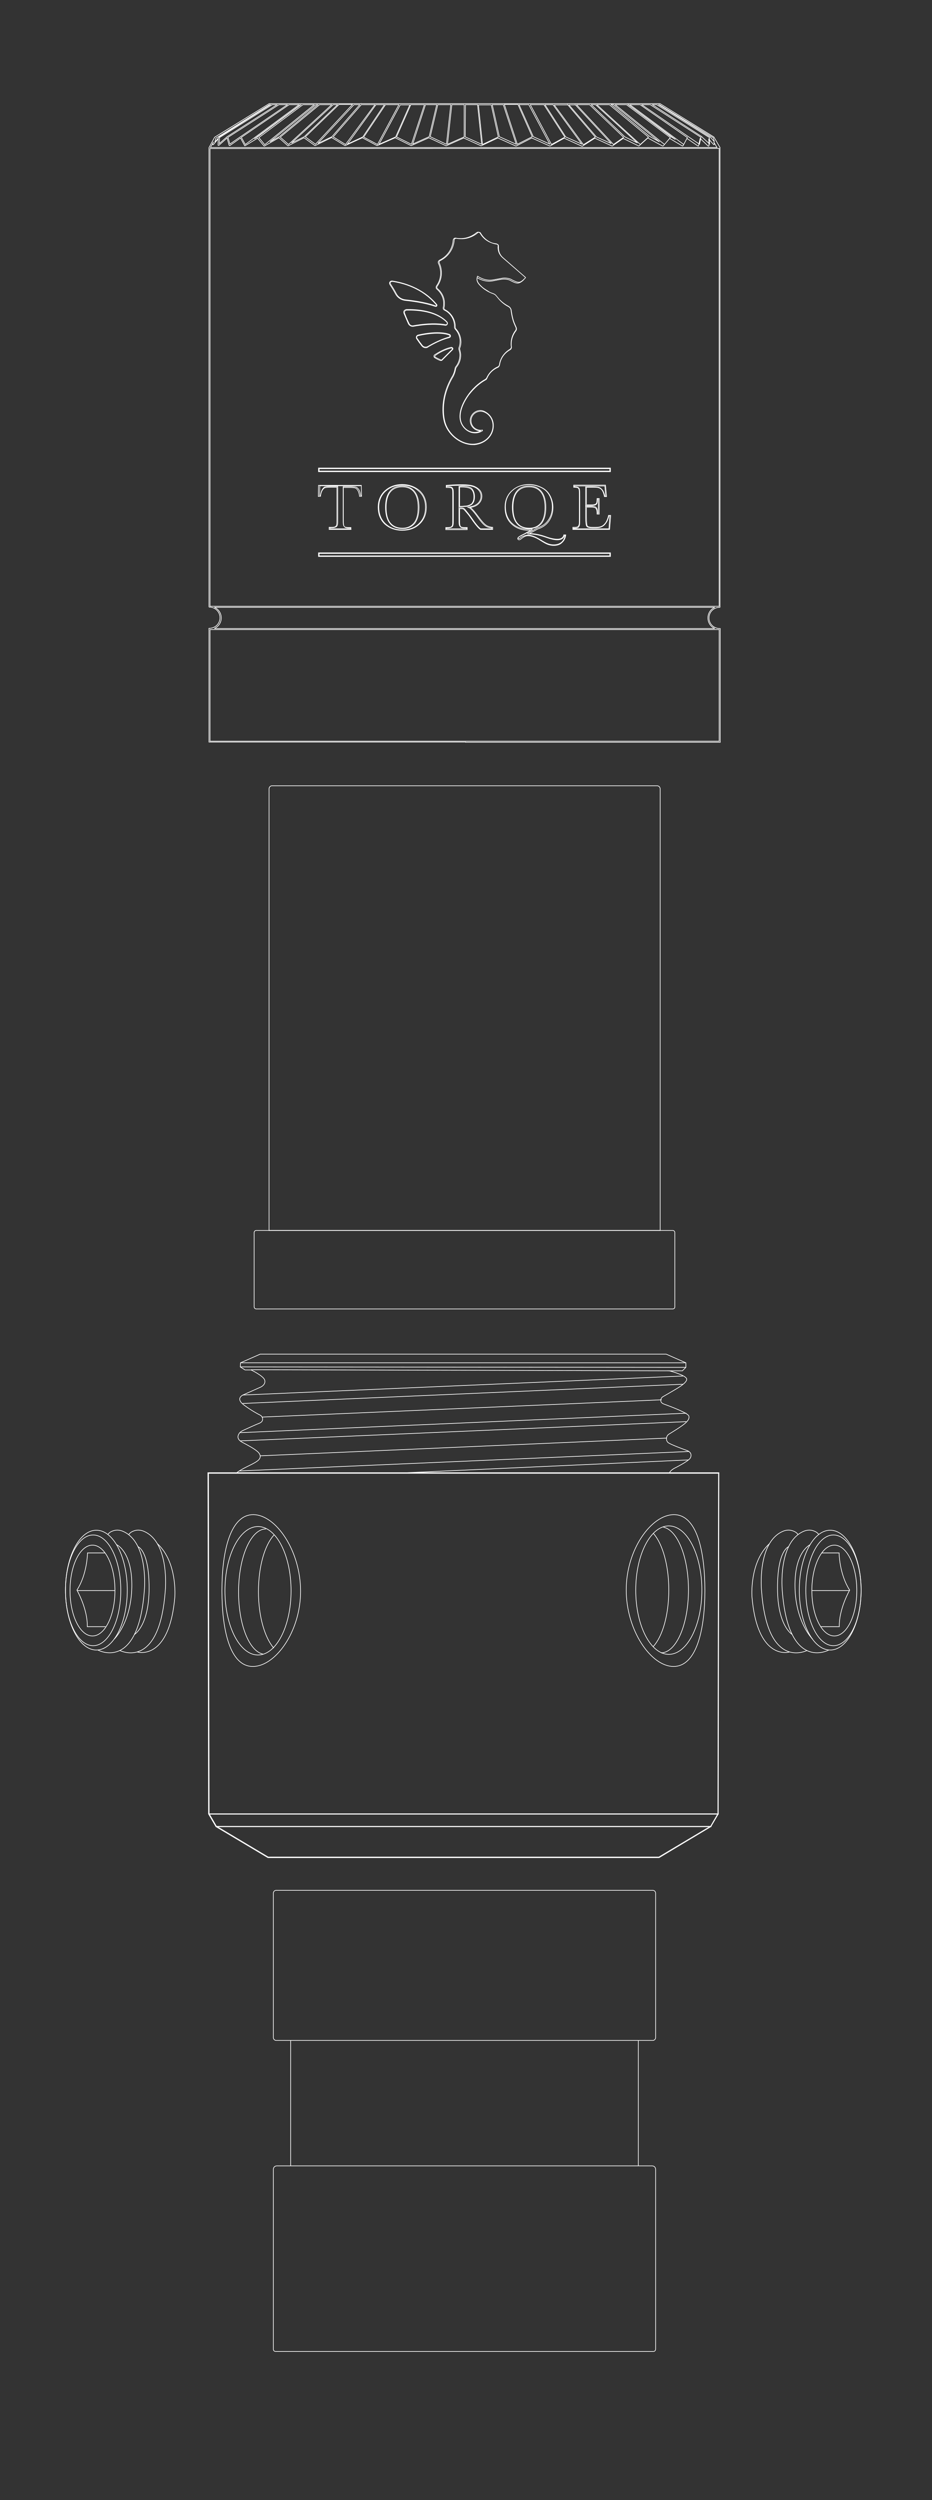 <?xml version="1.0" encoding="utf-8"?>
<!-- Generator: Adobe Illustrator 27.8.1, SVG Export Plug-In . SVG Version: 6.00 Build 0)  -->
<svg version="1.1" xmlns="http://www.w3.org/2000/svg" xmlns:xlink="http://www.w3.org/1999/xlink" x="0px" y="0px"
	 viewBox="0 0 431.3 1155.9" style="enable-background:new 0 0 431.3 1155.9;" xml:space="preserve">
<rect x="0" y="0" width="431.3" height="1155.9" fill="#333333" stroke="none"/>
<style type="text/css">
	.st0{fill:none;stroke:#020203;stroke-width:0.3;stroke-linecap:round;stroke-linejoin:round;}
	.st1{fill:#010202;}
	.st2{fill:#636569;}
	.st3{fill:none;stroke:#020203;stroke-width:0.3;}
	.st4{fill:none;stroke:#FFFFFF;stroke-width:0.3;}
	.st5{fill:none;stroke:#878787;stroke-miterlimit:10;}
	.st6{fill:none;stroke:#878787;stroke-width:0.5;}
	.st7{fill:#878787;}
	.st8{fill:none;stroke:#020203;}
	.st9{fill:none;stroke:#020203;stroke-miterlimit:10;}
	.st10{fill:none;stroke:#020203;stroke-width:0.5;}
	.st11{fill:none;stroke:#FFFFFF;stroke-width:0.3;stroke-miterlimit:10;}
	.st12{fill:none;stroke:#000000;stroke-width:0.9;}
</style>
<g id="Ebene_2">
	<g>
		<path class="st4" d="M302.4,1087.2H127.5c-0.6,0-1-0.5-1-1V1003c0-0.9,0.7-1.6,1.6-1.6h173.7c0.9,0,1.6,0.7,1.6,1.6v83.1
			C303.4,1086.7,303,1087.2,302.4,1087.2z"/>
		<path class="st4" d="M302.1,943.4H127.8c-0.7,0-1.3-0.6-1.3-1.3v-66.8c0-0.7,0.6-1.3,1.3-1.3h174.3c0.7,0,1.3,0.6,1.3,1.3v66.8
			C303.4,942.8,302.8,943.4,302.1,943.4z"/>
		<line class="st4" x1="295.4" y1="943.4" x2="295.4" y2="1001.4"/>
		<line class="st4" x1="134.5" y1="1001.4" x2="134.5" y2="943.4"/>
	</g>
	<g>
		<path class="st4" d="M311.3,605.2H118.6c-0.5,0-1-0.4-1-1v-34.3c0-0.5,0.4-1,1-1h192.7c0.5,0,1,0.4,1,1v34.3
			C312.3,604.8,311.9,605.2,311.3,605.2z"/>
		<path class="st4" d="M305.4,568.9H124.5V364.7c0-0.7,0.6-1.4,1.4-1.4h178.2c0.7,0,1.4,0.6,1.4,1.4V568.9z"/>
	</g>
	<g>
		<g>
			<path class="st11" d="M309.8,681.3c-0.1-1.2,2.4-2.5,2.4-2.5s6.1-3,7.2-4.6c0.5-0.8,0.5-1.8,0.1-2.4c-0.4-0.6-1.1-1-1.7-1.2
				c-2-0.7-7.6-2.8-8.6-3.6c-0.3-0.2-0.4-0.5-0.6-0.8c-0.5-1.2,0-2.6,1.1-3.2c1.8-1.1,4.9-3,6.7-4.4c2.7-2,2.8-3.6,2.1-4.3
				c-1.6-1.7-11.2-5.1-11.2-5.1c-1.4-0.5-1.6-1.3-1.5-2c0.1-0.6,0.5-1.2,1.1-1.5c1.2-0.7,4.2-2.4,6.5-3.8c3-1.8,4.4-3.2,4.4-4.2
				c0-1.8-8-3.9-8-3.9h6l1.6-1.6v-2.1l-9.1-4H120.4l-9.1,4l-0.1,1.9l2.2,1.4h2.8c0,0,5.8,2.8,6.3,4.7c0.6,2.1-1.8,3.2-1.8,3.2
				l-8.1,3.6c0,0-4,1.6,0.4,4.8c3.1,2.3,6,3.9,7.4,4.6c0.8,0.4,1.3,1.3,1.1,2.2c-0.1,0.6-0.5,1.1-1.4,1.5c-1.8,0.7-6,2.6-7.7,3.4
				c-0.7,0.3-1.4,0.8-1.8,1.5c-0.7,1.1-1,2.7,1.8,4.1c2.5,1.3,5.2,2.8,6.6,4c0.8,0.6,2.7,2.6,0.1,4.5c-2.6,1.9-7.1,3.3-10,5.8"/>
			<line class="st11" x1="116.2" y1="633.3" x2="309.9" y2="633.8"/>
			<line class="st11" x1="111.1" y1="666.2" x2="317.6" y2="657.3"/>
			<line class="st11" x1="120.5" y1="673.1" x2="308.6" y2="664.9"/>
			<line class="st11" x1="121.1" y1="655.2" x2="306.2" y2="647.2"/>
			<line class="st11" x1="111.1" y1="662.4" x2="317.6" y2="653.4"/>
			<line class="st11" x1="188.6" y1="680.9" x2="318.5" y2="675"/>
			<line class="st11" x1="110.6" y1="680.1" x2="318.8" y2="671.1"/>
			<line class="st11" x1="112.3" y1="648.9" x2="316.1" y2="640"/>
			<line class="st11" x1="112.3" y1="645" x2="316.1" y2="636.2"/>
			<line class="st11" x1="111.3" y1="630.1" x2="317.4" y2="630.1"/>
			<line class="st11" x1="111.2" y1="632" x2="317.4" y2="632.2"/>
		</g>
	</g>
	<g>
		<g>
			<path class="st4" d="M326.2,735.4c0,18.8-4.1,35.1-14.5,35.1s-21.9-16.6-21.9-35.4s11.7-34.8,22.1-34.8
				C322.3,700.3,326.2,716.6,326.2,735.4z"/>
			<ellipse class="st4" cx="309.5" cy="735.2" rx="15.3" ry="29.7"/>
		</g>
		<g>
			<g>
				<path class="st4" d="M102.7,735.4c0-18.8,4.1-35.1,14.5-35.1s21.9,16.6,21.9,35.4c0,18.8-11.7,34.8-22.1,34.8
					S102.7,754.2,102.7,735.4z"/>
				<ellipse class="st4" cx="119.4" cy="735.5" rx="15.3" ry="29.7"/>
			</g>
			<path class="st4" d="M121.8,764.8c-6.5-1.3-11.4-13.6-11.4-28.8c0-16.1,5.7-29.1,12.7-29.1"/>
			<path class="st4" d="M126.7,762c-4.2-4.8-7.1-14.7-7.1-26.1c0-11.6,2.9-21.5,7.2-26.2"/>
		</g>
		<path class="st4" d="M307,706.1c6.5,1.3,11.6,13.8,11.6,29c0,16.1-5.7,29.1-12.7,29.1"/>
		<path class="st4" d="M302.4,709c4.2,4.8,7.1,14.7,7.1,26.1c0,11.6-2.9,21.5-7.2,26.2"/>
	</g>
	<g>
		<ellipse class="st4" cx="386.1" cy="735.4" rx="10.4" ry="21"/>
		<ellipse class="st4" cx="385.7" cy="735.3" rx="12.8" ry="25.6"/>
		<ellipse class="st4" cx="384.2" cy="735.2" rx="14.3" ry="27.7"/>
		<path class="st4" d="M380.2,718h8.1c0,0,0.1,9.8,4.9,17.2c0,0-5,8.7-4.8,16.9h-8.5"/>
		<line class="st4" x1="375.6" y1="735.4" x2="393.2" y2="735.4"/>
		<path class="st4" d="M383.5,762.9c0,0-18.7,10.3-21.5-27.6c0,0-2.1-21.9,9.7-27.2c1.5-0.7,3.2-0.9,4.8-0.3
			c0.9,0.3,1.8,0.8,2.4,1.7"/>
		<path class="st4" d="M373.5,763.1c-2.6,1.2-18.6,7-21.1-27.8c0,0-2.1-21.9,9.7-27.2c1.5-0.7,3.2-0.9,4.8-0.3
			c0.9,0.3,1.8,0.8,2.4,1.7"/>
		<path class="st4" d="M365.4,763.8c-3.8,1-15.2,0.3-17.4-25.4c0,0-1.3-16,8-24.6"/>
		<path class="st4" d="M365,715.1c0,0-5.2,1.5-5.2,19.1c0,17.6,6.8,21.5,6.8,21.5"/>
		<path class="st4" d="M374.9,714.2c0,0-7.3,3.2-7,19.6c0.3,16.4,8.1,24,8.1,24"/>
	</g>
	<g>
		<ellipse class="st4" cx="42.8" cy="735.4" rx="10.4" ry="21"/>
		<ellipse class="st4" cx="43.1" cy="735.3" rx="12.8" ry="25.6"/>
		<ellipse class="st4" cx="44.6" cy="735.2" rx="14.3" ry="27.7"/>
		<path class="st4" d="M48.6,718h-8.1c0,0-0.1,9.8-4.9,17.2c0,0,5,8.7,4.8,16.9h8.5"/>
		<line class="st4" x1="53.2" y1="735.4" x2="35.7" y2="735.4"/>
		<path class="st4" d="M45.3,762.9c0,0,18.7,10.3,21.5-27.6c0,0,2.1-21.9-9.7-27.2c-1.5-0.7-3.2-0.9-4.8-0.3
			c-0.9,0.3-1.8,0.8-2.4,1.7"/>
		<path class="st4" d="M55.4,763.1c2.6,1.2,18.6,7,21.1-27.8c0,0,2.1-21.9-9.7-27.2c-1.5-0.7-3.2-0.9-4.8-0.3
			c-0.9,0.3-1.8,0.8-2.4,1.7"/>
		<path class="st4" d="M63.5,763.8c3.8,1,15.2,0.3,17.4-25.4c0,0,1.3-16-8-24.6"/>
		<path class="st4" d="M63.8,715.1c0,0,5.2,1.5,5.2,19.1c0,17.6-6.8,21.5-6.8,21.5"/>
		<path class="st4" d="M54,714.2c0,0,7.3,3.2,7,19.6c-0.3,16.4-8.1,24-8.1,24"/>
	</g>
	<g>
		<g>
			<path class="st4" d="M215.5,343.2h117.8v-52.6h-0.1H333c-2.7,0-4.9-2.2-4.9-4.9s2.2-4.9,4.9-4.9h0.1v0c0.1,0,0.1-0.1,0.1-0.2
				V68.3c0,0,0-0.1,0-0.1l-2.8-4.8c0,0,0-0.1-0.1-0.1l0,0c0,0,0,0,0,0l-24.9-15.4c0,0-0.1,0-0.1,0h-1.3c-0.1,0-0.1,0-0.2,0H290
				c-0.1,0-0.1,0-0.2,0H284c-0.1,0-0.1,0-0.1,0H273c-0.1,0-0.1,0-0.2,0H240c0,0,0,0,0,0c-0.1,0-0.1,0-0.2,0c0,0,0,0,0,0h-72.5
				c0,0,0,0,0,0c-0.1-0.1-0.2-0.1-0.3,0h-20.8c0,0,0,0,0,0c0,0,0,0,0,0h-16.9c0,0,0,0,0,0c-0.1,0-0.1,0-0.2,0h-4.4c0,0-0.1,0-0.1,0
				L99.4,63.4c0,0,0,0,0,0l0,0c0,0-0.1,0.1-0.1,0.1l-2.6,4.8c0,0,0,0.1,0,0.1v212.1c0,0.1,0.1,0.2,0.1,0.2v0h0.1
				c2.7,0,4.9,2.2,4.9,4.9s-2.2,4.9-4.9,4.9h-0.1h-0.1v52.6h117.8H215.5z M327.6,285.7c0,2.2,1.3,4.1,3.2,4.9H99.2
				c1.9-0.9,3.2-2.7,3.2-4.9s-1.3-4.1-3.2-4.9h231.6C328.9,281.6,327.6,283.5,327.6,285.7z M124.7,48.4h0.5l-23.9,15c0,0,0,0,0,0.1
				c0,0,0,0,0,0l-1.9,2.3l0.5-1.9L124.7,48.4z M244.7,48.4l9.7,18.2l-7.6-3.4l-6.6-14.8H244.7z M330.1,63.7l0.5,1.8l-1.9-2.1
				c0,0,0,0,0,0c0,0,0-0.1-0.1-0.1l-23.8-14.9h0.4L330.1,63.7z M128.2,48.4l-23.1,14.8c0,0,0,0,0,0c0,0,0,0,0,0l-3.6,3.2l0.1-2.8
				L126,48.4H128.2z M133,48.4l-21.7,14.8c0,0,0,0,0,0c0,0,0,0,0,0l-4.9,3.4l-0.9-3.1l23.6-15.1H133z M138.4,48.4l-24.9,18.4
				l-1.8-3.3l22.1-15.1H138.4z M139.3,48.4l-20.1,14.9l-1.5,0.9l21.4-15.8H139.3z M145.4,48.4l-22.9,18.5l-2.7-3.3l20.4-15.2H145.4z
				 M147.1,48.4l-17.9,14.8l-4.3,2.4l21.3-17.2H147.1z M153.5,48.4l-20,18.4l-3.8-3.4l18.2-15H153.5z M156.2,48.4l-15.4,14.8
				l-5.9,2.9l19.3-17.7H156.2z M166.5,48.4l-12.9,14.8l-6.5,3.1l16.7-17.9H166.5z M177.9,48.4l-10,14.9l-7.1,3.3L174,48.4H177.9z
				 M189.7,48.4l-6.6,14.9l-7.7,3.4l9.8-18.2H189.7z M196.4,48.4l-6,18.3l-6.9-3.4l6.6-14.9H196.4z M202.1,48.4l-3.5,14.8l-7.6,3.4
				l5.9-18.2H202.1z M208.6,48.4l-2,18.3l-7.5-3.5l3.5-14.8H208.6z M227.3,48.4l3.3,14.9l-7.3,3.5l-1.9-18.3H227.3z M232.9,48.4
				l6,18.3l-7.8-3.5l-3.3-14.8H232.9z M255.9,48.4l13.3,18.2l-7.4-3.3l-9.6-14.9H255.9z M262.7,48.4l12.8,15l-5.5,3.5l-13.5-18.4
				H262.7z M266.2,48.4l16.7,18l-6.9-3.1l-12.7-14.8H266.2z M275.6,48.4L295,66.1l-5.8-2.8l-15.6-14.9H275.6z M282,48.4l18.1,15
				l-3.8,3.4l-20.1-18.4H282z M283.9,48.4l21.3,17.2l-4.5-2.5l-17.9-14.8H283.9z M289.9,48.4l20.3,15.2l-2.7,3.2l-22.8-18.4H289.9z
				 M290.8,48.4l21.8,16.1l-2-1.2l-20-15H290.8z M296.2,48.4l21.9,15.2l-1.7,3.2l-24.9-18.4H296.2z M300.9,48.4l23.5,15.1l-0.7,3.2
				l-5-3.4c0,0,0,0,0,0L297,48.4H300.9z M303.9,48.4l24.4,15.2l0.1,3l-3.6-3.3c0,0,0,0,0,0c0,0,0,0,0-0.1l-22.9-14.8H303.9z
				 M288.6,63.5l-4.7,3.3l-17.1-18.4h6L288.6,63.5z M251.7,48.4l9.7,15l-6.2,3.4l-9.8-18.4L251.7,48.4
				C251.7,48.4,251.7,48.4,251.7,48.4z M222.9,66.7l-7.6-3.4l0.1-14.9h5.6L222.9,66.7z M214.8,63.3l-7.7,3.4l2-18.3h5.7L214.8,63.3z
				 M174.7,66.8l-6.4-3.4l10.1-15h6.2L174.7,66.8z M146,66.7l-4.7-3.4l15.6-15c0,0,0,0,0,0h6.2L146,66.7z M98.4,66.6
				c0,0.1,0,0.2,0.1,0.3c0.1,0.1,0.2,0,0.3-0.1l2.2-2.6l-0.1,2.8c0,0.1,0,0.2,0.1,0.2c0.1,0,0.2,0,0.3,0l3.8-3.4l0.9,3.3
				c0,0.1,0.1,0.1,0.2,0.2c0.1,0,0.2,0,0.2,0l4.9-3.5l1.9,3.5c0,0,0,0,0,0c0,0,0,0,0,0c0,0,0,0,0,0c0,0,0,0.1,0.1,0.1c0,0,0,0,0,0
				c0,0,0,0,0,0c0,0,0.1,0,0.1,0c0,0,0,0,0,0l5.8-3.5l2.9,3.5c0,0,0,0,0,0c0,0,0,0,0,0l0,0c0,0.1,0.1,0.1,0.2,0.1c0,0,0.1,0,0.1,0
				l6.7-3.8l4,3.6c0,0,0.1,0.1,0.2,0.1c0,0,0,0,0,0c0,0,0,0,0,0c0,0,0.1,0,0.1,0l7.3-3.7l5,3.6c0,0,0.1,0,0.1,0c0,0,0,0,0,0
				c0,0,0,0,0,0c0,0,0.1,0,0.1,0l7.6-3.7l6.1,3.7c0,0,0.1,0,0.1,0c0,0,0,0,0,0c0,0,0,0,0,0c0,0,0.1,0,0.1,0l7.9-3.6l6.7,3.6l0,0
				c0,0,0,0,0,0l0,0c0,0,0,0,0,0c0,0,0.1,0,0.1,0c0,0,0.1,0,0.1,0c0,0,0,0,0,0l8.3-3.6l7.3,3.6c0,0,0,0,0,0c0,0,0,0,0,0
				c0,0,0,0,0.1,0c0,0,0,0,0.1,0c0,0,0,0,0,0l8.1-3.6l7.9,3.7c0,0,0,0,0,0c0,0,0,0,0,0l0,0c0,0,0,0,0.1,0c0,0,0,0,0,0l8.1-3.6l8,3.6
				c0,0,0,0,0,0c0,0,0,0,0.1,0l0,0c0,0,0,0,0,0c0,0,0,0,0,0l7.7-3.6l8.3,3.7c0,0,0,0,0,0c0,0,0,0,0.1,0c0,0,0.1,0,0.1,0c0,0,0,0,0,0
				c0,0,0,0,0,0l7.2-3.7l8.3,3.7c0,0,0,0,0,0c0,0,0.1,0,0.1,0c0,0,0.1,0,0.1,0c0,0,0,0,0,0c0,0,0,0,0,0l6.5-3.6l8.2,3.7
				c0,0,0.1,0,0.1,0c0,0,0,0,0,0c0,0,0,0,0,0c0,0,0.1,0,0.1,0l5.8-3.7l7.9,3.6c0,0,0.1,0,0.1,0c0,0,0,0,0,0c0,0,0,0,0,0
				c0,0,0.1,0,0.1,0l5-3.5l7.2,3.5c0,0,0,0,0.1,0c0,0,0,0,0,0c0,0,0,0,0,0c0.1,0,0.1,0,0.1-0.1l4-3.6l6.8,3.7c0,0,0,0,0.1,0
				c0,0,0,0,0.1,0c0,0,0,0,0,0c0.1,0,0.1,0,0.2-0.1l0,0c0,0,0,0,0,0s0,0,0,0l2.9-3.4l5.9,3.5c0,0,0,0,0,0c0,0,0.1,0,0.1,0
				c0,0,0,0,0,0c0,0,0,0,0,0c0,0,0.1,0,0.1-0.1c0,0,0,0,0.1,0c0,0,0,0,0,0c0,0,0,0,0,0l1.8-3.4l5.1,3.5c0.1,0,0.2,0.1,0.2,0
				c0.1,0,0.1-0.1,0.1-0.2l0.7-3.3l3.7,3.5c0.1,0.1,0.2,0.1,0.3,0c0.1,0,0.1-0.1,0.1-0.2l-0.1-3l2.2,2.5c0.1,0.1,0.2,0.1,0.3,0.1
				c0.1-0.1,0.1-0.2,0.1-0.3l-0.3-1l1.5,2.6L97.4,68.2l1.4-2.6L98.4,66.6z M332.8,68.6v211.7H97.2V68.7L332.8,68.6z M246.3,63.2
				l-6.9,3.5l-6-18.4h6.3L246.3,63.2z M159.9,66.8l-5.7-3.5l13-14.9h6.3L159.9,66.8z M97.2,291.1h235.6v51.6H97.2V291.1z"/>
		</g>
		<g>
			<g>
				<g>
					<path class="st4" d="M162.6,244.8h-10.3v-1h1.2c0.8,0,1.4-0.1,1.7-0.3c0.3-0.2,0.5-0.5,0.6-0.9c0.1-0.4,0.1-1.5,0.1-3.2v-14.1
						H153c-1.3,0-2.1,0.1-2.6,0.2c-0.4,0.1-0.8,0.5-1.2,1.1c-0.4,0.6-0.7,1.5-0.9,2.8l0,0.1h-1l0.1-5.1h19.8l0,0.1l0.1,5h-0.9l0-0.1
						c-0.2-1.3-0.5-2.2-0.9-2.8c-0.4-0.6-0.8-0.9-1.2-1c-0.4-0.1-1.2-0.2-2.3-0.2h-3.1v14.1c0,1.6,0,2.6,0.1,3.1
						c0.1,0.5,0.2,0.8,0.5,1c0.3,0.2,0.9,0.3,1.8,0.3h1.1V244.8z M152.6,244.5h9.7v-0.4h-0.8c-0.9,0-1.6-0.1-1.9-0.4
						c-0.4-0.3-0.6-0.7-0.7-1.2c-0.1-0.5-0.1-1.5-0.1-3.1v-14.4h3.4c1.1,0,1.9,0.1,2.4,0.2c0.5,0.1,0.9,0.5,1.4,1.1
						c0.4,0.6,0.7,1.5,0.9,2.8h0.4l-0.1-4.5h-19.2l-0.1,4.5h0.4c0.2-1.2,0.5-2.2,0.9-2.8c0.4-0.7,0.9-1.1,1.3-1.2
						c0.5-0.1,1.3-0.2,2.7-0.2h3.1v14.4c0,1.7,0,2.8-0.1,3.2c-0.1,0.5-0.3,0.9-0.7,1.1c-0.4,0.2-1,0.4-1.9,0.4h-0.9V244.5z"/>
				</g>
				<g>
					<path class="st4" d="M186.1,245.2c-3.2,0-5.9-1-8-2.9c-2.1-2-3.1-4.6-3.1-7.8c0-3.1,1.1-5.7,3.2-7.6c2.1-1.9,4.8-2.9,7.9-2.9
						c3.2,0,5.8,1,8,2.8c2.1,1.9,3.2,4.5,3.2,7.7c0,3.1-1,5.7-3.1,7.7C192.2,244.2,189.5,245.2,186.1,245.2z M186.1,224.3
						c-3.1,0-5.6,0.9-7.7,2.8c-2,1.8-3.1,4.3-3.1,7.4c0,3.1,1,5.7,3,7.6c2,1.9,4.6,2.9,7.8,2.9c3.2,0,5.9-1,7.8-2.9
						c2-1.9,3-4.4,3-7.5c0-3.2-1-5.7-3.1-7.5C191.8,225.2,189.2,224.3,186.1,224.3z M186.3,244.4c-2.6,0-4.6-0.8-5.9-2.5
						c-1.3-1.6-2-4.1-2-7.4c0-3.2,0.7-5.7,2-7.3c1.3-1.7,3.2-2.5,5.7-2.5c2.5,0,4.4,0.9,5.8,2.6c1.3,1.7,2,4.1,2,7.3
						c0,3.2-0.7,5.7-2,7.4C190.5,243.6,188.7,244.4,186.3,244.4z M186.1,225.1c-2.4,0-4.2,0.8-5.5,2.4c-1.3,1.6-1.9,4-1.9,7.1
						c0,3.2,0.6,5.6,1.9,7.2c1.3,1.6,3.2,2.4,5.7,2.4c2.2,0,4-0.8,5.3-2.4c1.3-1.6,1.9-4,1.9-7.2c0-3.1-0.6-5.5-1.9-7.1
						C190.4,225.9,188.5,225.1,186.1,225.1z"/>
				</g>
				<g>
					<path class="st4" d="M227.9,244.8h-5.6l0,0c-1-0.7-2.4-2.4-4.4-5.3c-0.6-0.9-1.3-1.8-2-2.6c-0.7-0.8-1.1-1.3-1.4-1.5
						c-0.2-0.2-0.6-0.2-1.1-0.2h-0.7v4.3c0,1.6,0,2.6,0.1,3.1c0.1,0.5,0.2,0.8,0.5,1c0.3,0.2,0.9,0.3,1.8,0.3h1.1v1h-9.9v-1h0.8
						c0.8,0,1.4-0.1,1.7-0.3c0.3-0.2,0.5-0.5,0.6-0.9c0.1-0.5,0.1-1.5,0.1-3.2v-9.9c0-1.6,0-2.6-0.1-3.1c-0.1-0.4-0.3-0.7-0.5-0.9
						c-0.2-0.1-0.7-0.2-1.9-0.2h-0.5v-1l3-0.2c1.9-0.1,3.5-0.1,4.6-0.1c1.9,0,3.5,0.2,4.7,0.5c1.2,0.4,2.2,1,3,1.8
						c0.8,0.8,1.2,1.8,1.2,3c0,1.4-0.5,2.5-1.5,3.5c-0.9,0.9-2.2,1.5-3.9,1.7c0.9,0.6,2.1,2,3.7,4.2c1.5,2,2.7,3.4,3.6,4
						c0.8,0.6,1.9,0.9,3,1l0.1,0V244.8z M222.4,244.5h5.2v-0.4c-1.2-0.1-2.2-0.4-3-1c-0.9-0.6-2.1-2-3.6-4.1c-1.8-2.5-3.2-4-4-4.3
						l-0.5-0.2l0.5-0.1c1.8-0.2,3.2-0.8,4.2-1.7c0.9-0.9,1.4-2,1.4-3.3c0-1.1-0.4-2-1.1-2.8c-0.7-0.8-1.7-1.4-2.9-1.7
						c-1.2-0.4-2.7-0.5-4.6-0.5c-1.1,0-2.7,0-4.6,0.1l-2.7,0.1v0.4h0.2c1.1,0,1.7,0.1,2.1,0.3c0.3,0.2,0.6,0.6,0.7,1.1
						c0.1,0.5,0.1,1.5,0.1,3.1v9.9c0,1.7,0,2.8-0.1,3.2c-0.1,0.5-0.3,0.9-0.7,1.1c-0.4,0.2-1,0.4-1.9,0.4h-0.5v0.4h9.3v-0.4h-0.8
						c-1,0-1.6-0.1-1.9-0.4c-0.4-0.3-0.6-0.7-0.7-1.2c-0.1-0.5-0.1-1.5-0.1-3.1v-4.6h1c0.6,0,1,0.1,1.3,0.3c0.3,0.2,0.7,0.7,1.4,1.6
						c0.7,0.8,1.3,1.7,2,2.6C220,242.1,221.4,243.8,222.4,244.5z M212.4,234.4v-9.5l0.1,0c0.5,0,0.9-0.1,1.3-0.1
						c2.4,0,4,0.4,4.7,1.3c0.7,0.9,1.1,2.1,1.1,3.5c0,0.8-0.1,1.5-0.3,2.1c-0.2,0.6-0.5,1-0.9,1.4c-0.4,0.4-0.9,0.6-1.5,0.8
						c-0.6,0.2-1.3,0.3-2.1,0.3c-0.8,0-1.6,0.1-2.3,0.1L212.4,234.4z M212.7,225.2v8.9c0.7,0,1.4,0,2.1-0.1c0.8,0,1.5-0.1,2-0.3
						c0.6-0.2,1-0.4,1.4-0.7c0.3-0.3,0.6-0.8,0.8-1.3c0.2-0.5,0.3-1.2,0.3-2c0-1.4-0.3-2.5-1-3.3c-0.7-0.8-2.2-1.2-4.5-1.2
						C213.5,225.2,213.1,225.2,212.7,225.2z"/>
				</g>
				<g>
					<path class="st4" d="M256.3,252.2c-1,0-2-0.2-2.8-0.5c-0.8-0.3-1.9-0.9-3.3-1.8c-2.3-1.5-4.3-2.2-5.9-2.2
						c-0.9,0-1.8,0.4-2.7,1.1c-0.8,0.7-1.2,0.8-1.3,0.8c-0.4,0-0.7-0.2-0.7-0.6c0-0.3,0.2-0.6,0.7-0.9c0.4-0.3,1.2-0.7,2.4-1.3
						c0.2-0.1,0.5-0.2,0.7-0.4l2.2-1.2c-0.3,0-0.6,0-0.8,0c-3.3,0-6-1-8-2.9c-2.1-1.9-3.1-4.6-3.1-7.8c0-3.1,1.1-5.7,3.2-7.6
						c2.1-1.9,4.7-2.9,7.9-2.9c1.9,0,3.8,0.4,5.6,1.3c1.8,0.8,3.2,2.1,4.1,3.8c0.9,1.7,1.4,3.5,1.4,5.5c0,2.3-0.6,4.4-1.8,6.2
						c-1.2,1.8-3,3.1-5.3,3.8l-3.8,2.1c0,0,0.1,0,0.1,0c2.2,0,4.8,0.5,7.6,1.5c2.2,0.8,3.9,1.1,5.2,1.1c1.7,0,2.7-0.6,3-1.9l0-0.1
						h0.9l0,0.2c-0.2,1.4-0.8,2.5-1.8,3.4C259.1,251.8,257.8,252.2,256.3,252.2z M244.3,247.4c1.6,0,3.6,0.8,6,2.3
						c1.3,0.8,2.4,1.4,3.2,1.7c0.8,0.3,1.7,0.5,2.7,0.5c1.5,0,2.7-0.4,3.7-1.2c0.9-0.8,1.4-1.8,1.6-3.1h-0.3c-0.4,1.3-1.5,2-3.3,2
						c-1.3,0-3.1-0.4-5.3-1.2c-2.8-1-5.4-1.5-7.5-1.5c-0.2,0-0.5,0-0.8,0l-0.1-0.3l4.4-2.5c2.3-0.7,4-1.9,5.2-3.7
						c1.2-1.7,1.8-3.8,1.8-6.1c0-2-0.5-3.8-1.4-5.4c-0.9-1.6-2.2-2.8-4-3.6c-1.8-0.8-3.6-1.2-5.5-1.2c-3.1,0-5.7,0.9-7.7,2.8
						c-2,1.8-3.1,4.3-3.1,7.4c0,3.1,1,5.7,3,7.6c2,1.9,4.6,2.8,7.8,2.8c0.5,0,1,0,1.5-0.1l0.1,0.3l-2.7,1.6
						c-0.3,0.1-0.5,0.3-0.8,0.4c-1.2,0.6-2,1-2.4,1.2c-0.4,0.2-0.6,0.4-0.6,0.6c0,0.2,0,0.3,0.4,0.3c0.1,0,0.4-0.1,1.1-0.7
						C242.4,247.8,243.3,247.4,244.3,247.4z M245,244.4c-2.6,0-4.6-0.8-5.9-2.5c-1.3-1.6-2-4.1-2-7.4c0-3.2,0.7-5.7,2-7.3
						c1.3-1.7,3.2-2.5,5.7-2.5c2.5,0,4.4,0.9,5.8,2.6c1.3,1.7,2,4.1,2,7.3c0,3.2-0.7,5.7-2,7.4C249.2,243.6,247.3,244.4,245,244.4z
						 M244.8,225.1c-2.4,0-4.2,0.8-5.5,2.4c-1.3,1.6-1.9,4-1.9,7.1c0,3.2,0.6,5.6,1.9,7.2c1.3,1.6,3.2,2.4,5.7,2.4
						c2.2,0,4-0.8,5.3-2.4c1.3-1.6,1.9-4,1.9-7.2c0-3.1-0.6-5.5-1.9-7.1C249,225.9,247.2,225.1,244.8,225.1z"/>
				</g>
				<g>
					<path class="st4" d="M282.1,244.8h-17v-1h0.6c1.2,0,1.7-0.2,1.8-0.4c0.3-0.2,0.4-0.6,0.5-0.9c0.1-0.4,0.1-1.4,0.1-3.1v-9.9
						c0-1.5,0-2.5-0.1-3c-0.1-0.4-0.2-0.7-0.5-0.9c-0.2-0.1-0.7-0.3-1.8-0.3h-0.2v-1h14.7l0.5,5.3h-1l0-0.1
						c-0.3-1.4-0.7-2.4-1.1-2.9c-0.4-0.6-1-0.9-1.6-1.1c-0.6-0.2-1.6-0.2-3-0.2h-2.6v8.1h2c1,0,1.6-0.1,2-0.2
						c0.4-0.2,0.6-0.4,0.7-0.7c0.1-0.3,0.2-1,0.2-1.9v-0.1h1v7.2h-1v-0.1c0-1.1-0.1-1.8-0.3-2.2c-0.2-0.3-0.4-0.6-0.7-0.7
						c-0.3-0.1-0.9-0.2-1.8-0.2h-2.1v4.6c0,2.9,0.2,3.9,0.4,4.1c0.2,0.3,0.8,0.6,2.4,0.6h1.5c1,0,1.9-0.1,2.6-0.4
						c0.7-0.3,1.3-0.8,1.9-1.6c0.6-0.8,1.1-2,1.4-3.4l0-0.1h1l0,0.2L282.1,244.8z M265.4,244.5h16.4l0.4-6h-0.4
						c-0.4,1.4-0.8,2.6-1.5,3.4c-0.6,0.9-1.3,1.4-2,1.7c-0.7,0.3-1.6,0.4-2.7,0.4h-1.5c-1.4,0-2.3-0.2-2.6-0.7
						c-0.3-0.5-0.5-1.9-0.5-4.3v-4.9h2.4c0.9,0,1.5,0.1,1.9,0.2c0.4,0.1,0.7,0.4,0.9,0.8c0.2,0.4,0.3,1.1,0.3,2.2h0.4v-6.6h-0.4
						c0,0.9-0.1,1.6-0.2,1.9c-0.1,0.4-0.4,0.7-0.9,0.9c-0.4,0.2-1.1,0.3-2.1,0.3H271v-8.7h2.9c1.4,0,2.5,0.1,3.1,0.2
						c0.7,0.2,1.2,0.6,1.7,1.2c0.5,0.6,0.9,1.6,1.2,2.9h0.4l-0.4-4.7h-14.1v0.4c0.9,0,1.5,0.1,1.8,0.3c0.3,0.2,0.6,0.6,0.6,1.1
						c0.1,0.5,0.1,1.5,0.1,3.1v9.9c0,1.7,0,2.7-0.1,3.2c-0.1,0.4-0.3,0.8-0.6,1.1c-0.3,0.3-1,0.4-2,0.4h-0.3V244.5z"/>
				</g>
			</g>
			<g>
				<path class="st4" d="M282.5,218.1H147.4v-1.7h135.1V218.1z M147.7,217.8h134.5v-1.1H147.7V217.8z"/>
			</g>
			<g>
				<path class="st4" d="M282.5,257.3H147.4v-1.7h135.1V257.3z M147.7,257h134.5v-1.1H147.7V257z"/>
			</g>
			<g>
				<g>
					<path class="st4" d="M218.8,205.6c-5.9,0-11.9-4.9-13.3-11c0-0.1-2.8-9.7,4-20.9c0,0,0.8-1.4,1.1-3.4c0-0.3,0.2-0.5,0.3-0.7
						c1.3-1.6,2-3.7,1.9-5.8c0-0.7-0.2-1.4-0.4-2.1c-0.1-0.3-0.1-0.7,0-1c0.4-1,0.5-2.1,0.5-3.2c-0.1-2-0.9-3.9-2.2-5.3
						c-0.3-0.3-0.4-0.7-0.4-1.1c0-0.2,0-0.4,0-0.6c-0.1-3-1.9-5.8-4.6-7.1c-0.5-0.2-0.7-0.7-0.6-1.2c0.2-0.7,0.2-1.5,0.2-2.3
						c-0.1-2.4-1.2-4.6-3.1-6.2c-0.5-0.4-0.5-1-0.2-1.5c1.4-1.9,2-4.2,1.9-6.5c-0.1-1.4-0.4-2.7-1-3.9c-0.3-0.6,0-1.2,0.5-1.5
						c3.6-1.7,6-5.2,6.3-9.2c0-0.3,0.2-0.6,0.4-0.8c0.2-0.2,0.6-0.3,0.9-0.2c0.9,0.2,1.8,0.2,2.6,0.2c2.6-0.1,5-1.1,6.9-2.7
						c0.3-0.2,0.6-0.3,0.9-0.3c0.3,0.1,0.6,0.3,0.8,0.5c1.5,2.7,4.3,4.6,7.3,4.9c0.3,0,0.6,0.2,0.8,0.4c0.2,0.2,0.3,0.5,0.2,0.8
						c0,0.3-0.1,0.7,0,1c0.1,1.6,0.8,3,2,4.1l10.5,9.1c0.2,0.1,0.2,0.4,0,0.5c-0.2,0.2-0.5,0.5-0.8,0.9c-0.6,0.6-1.6,1.3-2.5,1.4
						c0,0-0.1,0-0.1,0c-1,0-1.8-0.4-3.2-1.1l-0.3-0.2c-1.7-0.8-3.8-0.5-3.8-0.5c0,0-0.4,0-4.4,0.8c-3.5,0.6-6.4-1.1-7.1-1.5
						c-0.4,1.6,0.5,2.9,2.5,4.6c0.8,0.7,1.5,1.1,2.3,1.6c0.7,0.4,1.3,0.7,2.2,1c0.9,0.3,1.1,0.5,1.3,0.6c0.3,0.2,1.3,1.5,1.4,1.6
						c1.2,1.5,3.2,3,4.6,3.7c1.4,0.7,1.5,2,1.5,2c0,0,0.4,3.3,1.3,5.6c0.3,0.8,0.7,1.6,1,2.3c0.2,0.5,0.2,1.1-0.2,1.6
						c-1.4,1.8-2.2,4.1-2.1,6.5c0,0.2,0,0.5,0.1,0.8c0.1,0.6-0.2,1.2-0.8,1.5c-2.6,1.5-4.3,4-4.7,6.9c-0.1,0.5-0.4,1-0.9,1.2
						c-2.3,1-4.1,2.8-5,5.1c-0.1,0.3-0.4,0.6-0.7,0.7c-4.7,2.6-7.6,6.9-7.7,6.9c-4,5.6-5,10.8-2.7,14.2c2,3,5.5,3.9,8.3,2.4
						c-0.1,0-0.1,0-0.2,0c-2.4,0-4.5-1.9-4.7-4.4c-0.2-2.5,1.8-4.8,4.3-5c0.8-0.1,1.7,0.1,2.4,0.5v0l0,0c0.1,0,0.1,0.1,0.2,0.1l0,0
						c2.2,1.2,3.6,3.3,3.8,5.7c0.4,4.9-3.4,9-8.7,9.5C219.4,205.6,219.1,205.6,218.8,205.6z M211,110.2c-0.2,0-0.3,0.1-0.5,0.2
						c-0.2,0.1-0.3,0.3-0.3,0.6c-0.3,4.1-2.8,7.7-6.5,9.5c-0.4,0.2-0.6,0.7-0.4,1.1c0.6,1.3,0.9,2.6,1,4.1c0.1,2.4-0.6,4.7-2,6.7
						c-0.2,0.3-0.2,0.8,0.2,1.1c1.9,1.6,3.1,3.9,3.2,6.4c0,0.8,0,1.6-0.2,2.4c-0.1,0.4,0.1,0.7,0.4,0.9c2.8,1.4,4.6,4.3,4.8,7.4
						c0,0.2,0,0.4,0,0.6c0,0.3,0.1,0.7,0.3,0.9c1.4,1.5,2.2,3.5,2.3,5.5c0.1,1.1-0.1,2.3-0.5,3.3c-0.1,0.3-0.1,0.5,0,0.8
						c0.2,0.7,0.3,1.4,0.4,2.1c0.1,2.2-0.6,4.3-2,6c-0.1,0.2-0.2,0.4-0.3,0.6c-0.3,2-1.1,3.4-1.1,3.5c-6.8,11.1-4,20.6-4,20.7
						c1.4,6.3,7.9,11.3,13.9,10.7c5.2-0.5,8.8-4.5,8.4-9.2c-0.2-2.2-1.4-4.2-3.4-5.3v0l-0.2-0.1c-0.7-0.4-1.6-0.6-2.5-0.5
						c-2.4,0.2-4.2,2.3-4,4.6c0.1,2.3,2.1,4.1,4.4,4.1c0.1,0,0.1,0,0.2,0c0.2,0,0.4,0,0.6-0.1l0.1,0.3l0,0c0,0-0.1,0.1-0.1,0.1
						c-3,1.9-6.9,1-9.1-2.3c-2.4-3.5-1.4-8.8,2.7-14.5c0,0,3-4.4,7.8-7c0.2-0.1,0.4-0.4,0.6-0.6c1-2.3,2.9-4.2,5.2-5.2
						c0.4-0.2,0.6-0.5,0.7-0.9c0.4-3,2.2-5.6,4.9-7.2c0.4-0.3,0.7-0.7,0.6-1.2c0-0.3-0.1-0.5-0.1-0.8c-0.1-2.4,0.6-4.8,2.1-6.7
						c0.3-0.4,0.3-0.8,0.2-1.3c-0.3-0.7-0.7-1.5-1-2.3c-0.9-2.3-1.3-5.6-1.3-5.7c0-0.1-0.1-1.2-1.3-1.8c-1.4-0.7-3.4-2.2-4.6-3.8
						c-0.3-0.4-1.2-1.4-1.4-1.6c-0.2-0.1-0.4-0.3-1.2-0.6c-0.9-0.3-1.5-0.6-2.2-1.1c-0.8-0.5-1.5-0.9-2.4-1.6
						c-2.1-1.8-3.1-3.2-2.5-5.1l0.1-0.2l0.2,0.1c0,0,3.1,2.3,7,1.6c4-0.7,4.4-0.8,4.4-0.8c0.1,0,2.2-0.3,4,0.6l0.3,0.2
						c1.5,0.7,2.2,1.1,3.2,1.1c0.8,0,1.7-0.7,2.3-1.3c0.3-0.3,0.6-0.6,0.8-0.8c0,0,0-0.1,0-0.1l-10.4-9.1c-1.3-1.1-2-2.6-2.1-4.3
						c0-0.4,0-0.7,0-1.1c0-0.2,0-0.4-0.2-0.6c-0.1-0.2-0.3-0.3-0.5-0.3c-3.2-0.4-6-2.3-7.6-5.1c-0.1-0.2-0.3-0.4-0.6-0.4
						c-0.2,0-0.5,0-0.7,0.2c-2,1.7-4.5,2.7-7.1,2.8c-0.9,0-1.8,0-2.7-0.2C211.1,110.2,211,110.2,211,110.2z"/>
				</g>
				<g>
					<path class="st4" d="M197,160.8c-0.7,0-1.3-0.3-1.8-0.9c-0.8-1-1.6-2.1-2.4-3.3l0,0c-0.2-0.3-0.2-0.7-0.1-1
						c0.1-0.3,0.4-0.6,0.8-0.7c3.5-0.8,10.1-1.9,14.5-0.3c0.3,0.1,0.5,0.4,0.5,0.8c0,0.3-0.2,0.6-0.6,0.7c-3.6,0.9-7.3,2.8-9.8,4.3
						C197.8,160.7,197.4,160.8,197,160.8z M202.3,154.1c-3.3,0-6.6,0.6-8.8,1.1c-0.3,0.1-0.5,0.2-0.6,0.5c-0.1,0.2-0.1,0.5,0.1,0.7
						l0,0c0.8,1.2,1.6,2.3,2.4,3.3c0.6,0.8,1.7,1,2.6,0.5c2.5-1.5,6.3-3.4,9.9-4.4c0.2-0.1,0.3-0.3,0.3-0.4c0-0.2-0.1-0.4-0.3-0.5
						C206.2,154.3,204.3,154.1,202.3,154.1z"/>
				</g>
				<g>
					<path class="st4" d="M204.1,166.7c-0.1,0-0.2,0-0.3,0c-0.9-0.3-1.8-0.8-2.6-1.3l0,0c-0.2-0.1-0.4-0.4-0.4-0.7
						c0-0.3,0.1-0.5,0.4-0.7c1.9-1.2,4.7-2.8,7.5-3.4c0.3-0.1,0.6,0.1,0.8,0.3c0.2,0.3,0.1,0.6-0.1,0.8c-1.5,1.5-3.4,3.4-4.7,4.7
						C204.5,166.7,204.3,166.7,204.1,166.7z M201.4,165.1c0.8,0.5,1.7,0.9,2.6,1.3c0.2,0.1,0.4,0,0.5-0.1c1.3-1.3,3.2-3.2,4.7-4.7
						c0.2-0.2,0.1-0.3,0.1-0.5c-0.1-0.1-0.2-0.2-0.4-0.2c-2.8,0.6-5.6,2.1-7.4,3.4c-0.2,0.1-0.2,0.3-0.2,0.4
						C201.1,164.9,201.2,165.1,201.4,165.1L201.4,165.1z"/>
				</g>
				<g>
					<path class="st4" d="M190.9,150.9c-0.8,0-1.5-0.5-1.9-1.2c-0.9-2-1.6-3.8-2.1-4.9c-0.1-0.4-0.1-0.8,0.1-1.1
						c0.2-0.3,0.6-0.5,1-0.6c4.8-0.1,13.7,0.4,18.8,5.7c0.3,0.3,0.4,0.7,0.2,1.1c-0.2,0.4-0.6,0.6-1,0.5c-5.4-0.9-11-0.2-14.8,0.5
						C191.1,150.9,191,150.9,190.9,150.9z M187.2,144.7c0.4,1.1,1.1,2.9,2.1,4.9c0.3,0.7,1.2,1.2,2,1c3.8-0.7,9.5-1.4,14.9-0.5
						c0.4,0.1,0.6-0.1,0.7-0.3c0.1-0.2,0.1-0.5-0.1-0.8c-5.1-5.2-13.8-5.7-18.6-5.6c-0.3,0-0.6,0.2-0.8,0.4S187.1,144.4,187.2,144.7
						z"/>
				</g>
				<g>
					<path class="st4" d="M201.7,141.7c-0.1,0-0.1,0-0.2,0c-3.4-1.2-8.1-2.2-14-2.8c-1.8-0.2-3.5-1.3-4.4-2.9
						c-0.8-1.5-1.7-3-2.7-4.5l0,0c-0.2-0.3-0.2-0.8,0-1.1c0.2-0.3,0.6-0.5,1-0.5c4.9,0.7,14.1,3,20.7,10.9c0.2,0.2,0.2,0.5,0,0.7
						C202.1,141.6,201.9,141.7,201.7,141.7z M181.3,130.2c-0.2,0-0.5,0.1-0.6,0.3c-0.2,0.2-0.2,0.5,0,0.8h0c1,1.5,1.9,3,2.7,4.5
						c0.8,1.6,2.4,2.6,4.1,2.8c5.9,0.6,10.7,1.6,14.1,2.8c0.2,0.1,0.3,0,0.3-0.1c0.1-0.1,0.1-0.2,0-0.4
						c-6.5-7.8-15.6-10.1-20.5-10.8C181.4,130.2,181.4,130.2,181.3,130.2z"/>
				</g>
			</g>
		</g>
	</g>
	<g>
		<g>
			<path class="st4" d="M305,858.9H124.1c0,0-0.1,0-0.1,0l-24-14.3c0,0,0,0-0.1-0.1l-3.4-5.8c0,0,0,0,0-0.1l-0.3-157.6
				c0,0,0-0.1,0-0.1c0,0,0.1,0,0.1,0h236.3c0,0,0.1,0,0.1,0c0,0,0,0.1,0,0.1l-0.3,157.6c0,0,0,0.1,0,0.1l-3.4,5.8c0,0,0,0-0.1,0.1
				L305,858.9C305,858.9,305,858.9,305,858.9z M124.1,858.6h180.8l24-14.3l3.3-5.7l0.3-157.4h-236l0.3,157.4l3.3,5.7L124.1,858.6z"
				/>
		</g>
		<g>
			<path class="st4" d="M332.4,838.8H96.7c-0.1,0-0.1-0.1-0.1-0.1s0.1-0.1,0.1-0.1h235.7c0.1,0,0.1,0.1,0.1,0.1
				S332.5,838.8,332.4,838.8z"/>
		</g>
		<g>
			<path class="st4" d="M329,844.6h-229c-0.1,0-0.1-0.1-0.1-0.1s0.1-0.1,0.1-0.1h229c0.1,0,0.1,0.1,0.1,0.1S329.1,844.6,329,844.6z"
				/>
		</g>
	</g>
</g>
<g id="Ebene_3">
</g>
</svg>
